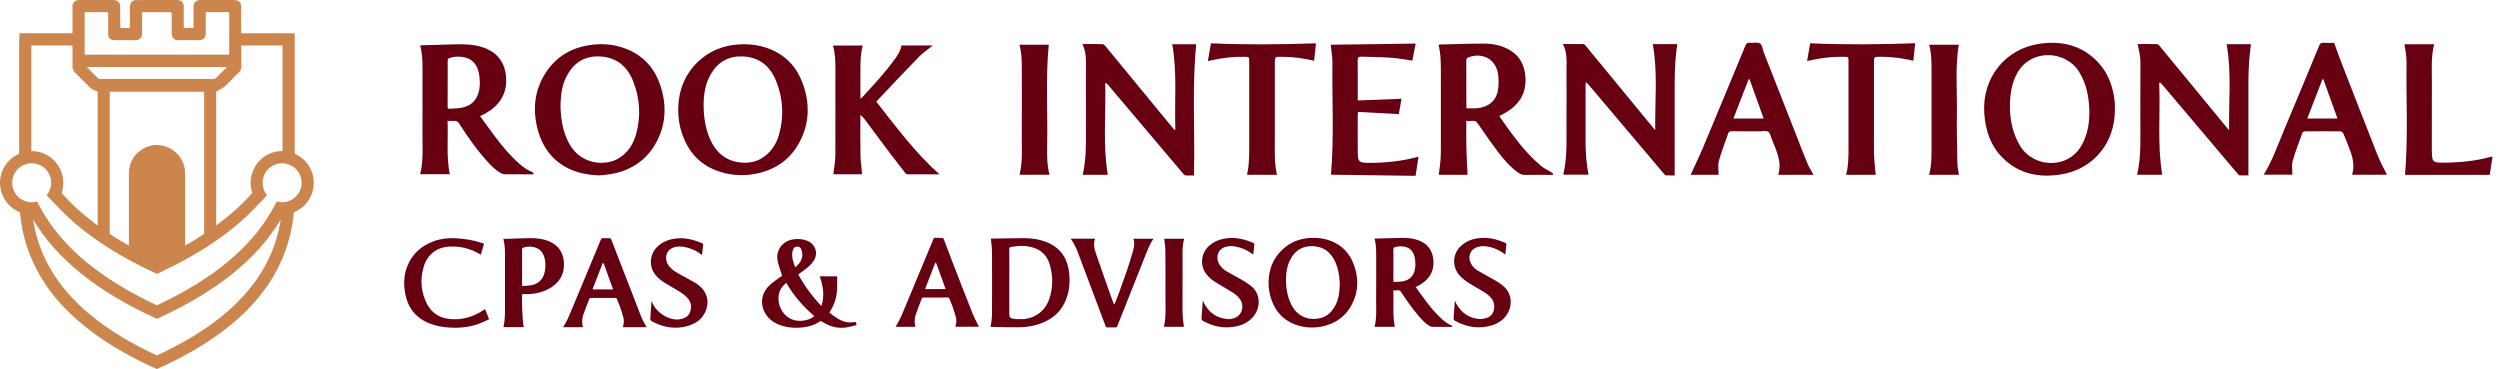 <svg width="271" height="40" viewBox="0 0 271 40" fill="none" xmlns="http://www.w3.org/2000/svg">
<path d="M84.782 29.901C84.628 29.409 84.462 28.95 84.338 28.477C84.185 27.901 84.228 27.33 84.573 26.819C84.912 26.304 85.414 26.04 86.004 25.942C86.519 25.864 87.037 25.906 87.519 26.108C88.435 26.489 88.728 27.503 88.177 28.311C87.92 28.686 87.581 28.969 87.226 29.24C87.004 29.406 86.773 29.572 86.531 29.745C87.213 30.993 88.037 32.134 89.044 33.17C89.406 32.052 89.23 30.996 88.855 29.953H90.745V31.182C90.732 32.111 90.481 32.961 89.989 33.743C89.963 33.786 89.934 33.835 89.904 33.883C90.494 34.356 91.09 34.822 91.863 34.933C92.153 34.975 92.459 34.92 92.778 34.907C92.798 34.982 92.814 35.093 92.847 35.239C92.514 35.317 92.195 35.412 91.869 35.474C90.875 35.663 89.973 35.412 89.132 34.877C89.008 34.799 88.93 34.802 88.806 34.884C88.259 35.252 87.646 35.425 87.001 35.493C86.271 35.572 85.551 35.542 84.847 35.334C84.146 35.132 83.546 34.786 83.103 34.196C82.478 33.349 82.282 31.948 83.478 30.869C83.778 30.592 84.13 30.361 84.459 30.113C84.563 30.035 84.687 29.967 84.785 29.905M85.238 30.664C84.98 30.843 84.703 31.169 84.579 31.433C84.114 32.427 84.511 33.779 85.446 34.405C86.036 34.799 86.681 34.855 87.356 34.705C87.688 34.636 87.995 34.496 88.272 34.261C87.056 33.225 86.03 32.039 85.238 30.664ZM86.206 28.979C86.359 28.826 86.499 28.702 86.623 28.556C86.991 28.103 87.059 27.591 86.867 27.05C86.799 26.855 86.659 26.737 86.437 26.731C86.215 26.724 86.062 26.828 85.978 27.024C85.942 27.115 85.909 27.21 85.899 27.301C85.802 27.878 85.978 28.412 86.206 28.976" fill="#670011"/>
<path d="M56.613 31.876C56.529 32.391 56.633 34.799 56.767 35.461H54.58C54.616 35.239 54.665 35.024 54.684 34.802C54.714 34.483 54.74 34.164 54.74 33.844C54.746 31.726 54.74 29.608 54.74 27.49C54.74 26.955 54.704 26.427 54.567 25.899C54.622 25.893 54.665 25.893 54.707 25.893C55.479 25.867 56.248 25.844 57.011 25.825C57.754 25.799 58.484 25.812 59.197 26.04C60.488 26.45 61.156 27.395 61.133 28.761C61.12 29.781 60.648 30.546 59.82 31.107C58.891 31.726 57.848 31.918 56.75 31.879C56.708 31.879 56.672 31.873 56.617 31.873M56.607 31.006C56.907 30.986 57.216 30.986 57.503 30.938C58.226 30.82 58.751 30.432 58.982 29.715C59.142 29.223 59.155 28.715 59.08 28.203C59.025 27.864 58.914 27.552 58.699 27.275C58.213 26.665 57.206 26.636 56.685 26.858C56.6 26.893 56.594 26.955 56.594 27.03V30.849C56.594 30.885 56.6 30.924 56.607 31.003" fill="#670011"/>
<path d="M70.097 35.467H67.52C67.605 35.135 67.673 34.802 67.588 34.48C67.484 34.069 67.354 33.662 67.214 33.264C67.109 32.971 66.976 32.687 66.858 32.391C66.829 32.313 66.78 32.293 66.699 32.293C65.816 32.293 64.923 32.293 64.033 32.3C63.984 32.3 63.909 32.329 63.893 32.368C63.665 32.951 63.44 33.528 63.228 34.118C63.075 34.555 63.082 35.008 63.179 35.47H61.055C61.055 35.47 61.048 35.441 61.055 35.434C61.465 34.825 61.729 34.144 62.013 33.469C63.056 30.977 64.102 28.477 65.131 25.978C65.187 25.854 65.249 25.811 65.369 25.818C65.614 25.831 65.861 25.825 66.099 25.825C66.168 25.825 66.21 25.838 66.239 25.909C67.129 28.213 68.025 30.52 68.921 32.824C69.143 33.395 69.358 33.971 69.596 34.538C69.736 34.858 69.921 35.151 70.094 35.47M66.458 31.371C66.445 31.335 66.438 31.315 66.431 31.296C66.112 30.4 65.786 29.497 65.46 28.601C65.441 28.559 65.405 28.523 65.376 28.484C65.35 28.52 65.32 28.559 65.301 28.594C64.955 29.477 64.62 30.364 64.274 31.247C64.261 31.283 64.248 31.325 64.238 31.371H66.454H66.458Z" fill="#670011"/>
<path d="M52.576 33.499C52.723 33.868 52.866 34.223 53.019 34.604C52.719 34.744 52.429 34.894 52.136 35.008C51.061 35.445 49.943 35.578 48.796 35.513C48.011 35.464 47.242 35.34 46.512 35.041C45.052 34.438 44.198 33.34 43.921 31.798C43.735 30.798 43.774 29.807 44.156 28.852C44.697 27.5 45.69 26.63 47.049 26.138C47.779 25.874 48.542 25.793 49.314 25.825C50.347 25.867 51.354 26.04 52.328 26.366C52.371 26.379 52.407 26.392 52.468 26.409C52.351 26.806 52.24 27.2 52.123 27.604C52.081 27.578 52.045 27.562 52.006 27.543C50.956 26.923 49.826 26.646 48.61 26.738C47.31 26.835 46.306 27.611 45.928 28.918C45.518 30.306 45.629 31.681 46.303 32.978C46.818 33.959 47.678 34.477 48.77 34.581C50.116 34.715 51.325 34.343 52.436 33.6C52.478 33.571 52.521 33.538 52.576 33.503" fill="#670011"/>
<path d="M76.094 27.643C75.641 27.268 75.136 27.034 74.601 26.871C74.191 26.741 73.76 26.675 73.33 26.747C72.046 26.962 71.984 28.178 72.532 28.859C72.796 29.191 73.135 29.422 73.497 29.628C74.06 29.947 74.637 30.247 75.204 30.566C75.628 30.804 76.016 31.094 76.293 31.498C76.807 32.267 76.801 33.069 76.416 33.88C76.048 34.63 75.403 35.073 74.624 35.311C73.249 35.734 71.942 35.513 70.688 34.845C70.541 34.767 70.472 34.659 70.492 34.49C70.541 33.893 70.577 33.294 70.622 32.697C70.635 32.697 70.652 32.691 70.665 32.691C70.678 32.717 70.694 32.74 70.701 32.766C71.082 33.828 72.47 34.78 73.666 34.614C74.158 34.539 74.582 34.356 74.784 33.864C74.999 33.343 74.95 32.838 74.595 32.385C74.288 31.997 73.881 31.739 73.464 31.495C72.972 31.195 72.47 30.912 71.978 30.605C71.505 30.306 71.088 29.941 70.818 29.445C70.332 28.549 70.525 27.438 71.268 26.731C71.838 26.19 72.525 25.939 73.294 25.854C74.295 25.737 75.23 25.988 76.136 26.382C76.214 26.418 76.227 26.46 76.221 26.542C76.178 26.897 76.143 27.259 76.097 27.646" fill="#670011"/>
<path d="M107.41 25.867C107.397 25.867 107.391 25.874 107.41 25.867C108.619 25.848 109.828 25.818 111.047 25.818C111.826 25.818 112.595 25.929 113.331 26.2C114.713 26.708 115.547 27.686 115.824 29.123C116.02 30.192 115.977 31.247 115.629 32.274C115.179 33.607 114.266 34.483 112.976 35.001C112.165 35.321 111.324 35.474 110.457 35.48C109.431 35.493 108.407 35.451 107.381 35.431C107.417 35.197 107.459 34.978 107.485 34.744C107.514 34.493 107.534 34.239 107.534 33.988C107.541 31.752 107.547 29.523 107.534 27.288C107.528 26.822 107.456 26.349 107.41 25.87M109.408 30.514V33.978C109.408 34.053 109.414 34.131 109.421 34.206C109.434 34.34 109.499 34.434 109.616 34.483C109.708 34.526 109.805 34.561 109.906 34.568C110.206 34.587 110.516 34.61 110.822 34.597C112.204 34.529 113.308 33.701 113.745 32.394C114.162 31.143 114.162 29.875 113.774 28.624C113.504 27.721 112.898 27.112 111.982 26.832C111.484 26.679 110.969 26.636 110.454 26.659C110.164 26.679 109.87 26.734 109.577 26.77C109.453 26.79 109.405 26.855 109.405 26.998C109.418 28.171 109.411 29.344 109.411 30.517" fill="#670011"/>
<path d="M153.455 31.11C153.842 31.645 154.211 32.166 154.595 32.674C155.136 33.388 155.706 34.069 156.381 34.659C156.671 34.91 156.971 35.131 157.326 35.268C157.368 35.281 157.394 35.353 157.443 35.434H156.964C156.4 35.434 155.84 35.441 155.276 35.428C155.172 35.428 155.061 35.399 154.97 35.343C154.504 35.06 154.136 34.662 153.784 34.252C153.067 33.424 152.444 32.521 151.845 31.599C151.789 31.508 151.728 31.465 151.617 31.469C151.431 31.482 151.248 31.475 151.04 31.475C151.089 32.801 150.942 34.121 151.2 35.428H149C149.244 34.499 149.173 33.567 149.173 32.635C149.186 31.058 149.179 29.484 149.179 27.907C149.179 27.226 149.186 26.545 149.007 25.873C149.036 25.867 149.055 25.86 149.081 25.86C150.059 25.831 151.033 25.799 152.018 25.782C152.565 25.776 153.109 25.831 153.637 26.004C154.729 26.359 155.325 27.141 155.387 28.295C155.449 29.517 154.859 30.351 153.826 30.928C153.771 30.957 153.709 30.99 153.653 31.019C153.598 31.045 153.536 31.068 153.451 31.11M151.046 28.709C151.046 29.272 151.053 29.846 151.04 30.41C151.04 30.533 151.082 30.576 151.2 30.563C151.477 30.543 151.757 30.55 152.034 30.501C152.637 30.396 153.083 30.084 153.298 29.487C153.445 29.064 153.451 28.627 153.402 28.187C153.36 27.79 153.249 27.415 152.966 27.112C152.506 26.62 151.604 26.626 151.141 26.822C151.056 26.858 151.043 26.919 151.043 27.008V28.709" fill="#670011"/>
<path d="M137.51 30.628C137.53 29.217 137.996 27.988 139.045 27.024C139.83 26.3 140.769 25.906 141.828 25.808C142.705 25.73 143.565 25.828 144.383 26.163C145.543 26.649 146.328 27.509 146.752 28.682C147.293 30.142 147.273 31.599 146.55 32.993C145.849 34.333 144.718 35.118 143.246 35.402C142.239 35.597 141.238 35.513 140.28 35.131C139.032 34.633 138.24 33.707 137.813 32.453C137.605 31.843 137.514 31.25 137.514 30.628M145.23 30.761C145.217 30.602 145.204 30.282 145.168 29.97C145.083 29.282 144.904 28.614 144.543 28.011C143.985 27.079 143.141 26.642 142.069 26.685C140.978 26.727 140.244 27.317 139.791 28.288C139.508 28.901 139.41 29.559 139.404 30.233C139.397 31.204 139.537 32.15 139.987 33.033C140.599 34.255 141.717 34.721 142.903 34.532C143.813 34.392 144.409 33.818 144.8 33.01C145.119 32.352 145.217 31.641 145.23 30.761Z" fill="#670011"/>
<path d="M101.247 25.779C101.554 25.779 101.867 25.773 102.176 25.785C102.219 25.785 102.274 25.847 102.293 25.896C102.593 26.682 102.883 27.474 103.19 28.259C103.933 30.188 104.682 32.114 105.448 34.036C105.637 34.509 105.898 34.959 106.116 35.418H103.561C103.646 35.099 103.714 34.773 103.636 34.447C103.532 34.03 103.398 33.626 103.255 33.219C103.151 32.925 103.017 32.642 102.9 32.345C102.87 32.27 102.831 32.248 102.753 32.248C101.857 32.248 100.961 32.248 100.065 32.254C100.022 32.254 99.947 32.29 99.934 32.322C99.706 32.912 99.475 33.495 99.269 34.092C99.116 34.522 99.123 34.968 99.221 35.425H97.096C97.096 35.425 97.089 35.405 97.089 35.399C97.568 34.682 97.868 33.87 98.201 33.078C99.195 30.696 100.192 28.308 101.186 25.913C101.205 25.87 101.221 25.828 101.247 25.779ZM102.502 31.332C102.489 31.296 102.482 31.276 102.476 31.254C102.15 30.357 101.831 29.461 101.505 28.572C101.485 28.529 101.449 28.494 101.427 28.448C101.401 28.49 101.365 28.526 101.348 28.572C101.003 29.448 100.667 30.328 100.328 31.205C100.309 31.247 100.302 31.283 100.286 31.335H102.502V31.332Z" fill="#670011"/>
<path d="M116.065 25.873H118.711C118.489 26.437 118.626 26.985 118.809 27.512C119.399 29.227 120.005 30.934 120.608 32.635C120.634 32.704 120.65 32.766 120.682 32.824C120.709 32.886 120.751 32.941 120.78 32.997C120.816 32.941 120.855 32.893 120.878 32.831C121.038 32.414 121.204 31.996 121.357 31.579C121.878 30.149 122.393 28.712 122.807 27.245C122.938 26.796 123.022 26.343 122.863 25.877H125.017C125.017 25.877 125.023 25.903 125.017 25.913C124.593 26.532 124.342 27.232 124.065 27.92C123.078 30.4 122.094 32.883 121.113 35.356C121.07 35.454 121.028 35.496 120.917 35.49C120.624 35.483 120.334 35.483 120.044 35.49C119.933 35.496 119.884 35.46 119.848 35.359C118.867 32.733 117.877 30.103 116.889 27.48C116.687 26.932 116.44 26.418 116.104 25.939C116.091 25.925 116.084 25.903 116.068 25.87" fill="#670011"/>
<path d="M135.851 27.601C135.239 27.122 134.574 26.832 133.838 26.711C133.538 26.662 133.235 26.662 132.941 26.737C131.85 27.014 131.794 28.05 132.185 28.676C132.4 29.021 132.707 29.272 133.052 29.468C133.544 29.752 134.046 29.996 134.532 30.286C134.919 30.514 135.31 30.752 135.656 31.042C136.761 31.971 136.588 33.473 135.845 34.34C135.34 34.929 134.685 35.242 133.942 35.389C132.694 35.64 131.54 35.402 130.435 34.806C130.289 34.727 130.233 34.627 130.246 34.46C130.295 33.857 130.331 33.258 130.377 32.655C130.396 32.655 130.413 32.655 130.426 32.648C130.452 32.704 130.468 32.759 130.494 32.815C131.029 33.897 131.902 34.49 133.104 34.591C133.306 34.604 133.534 34.565 133.737 34.506C134.584 34.268 134.939 33.255 134.453 32.492C134.232 32.147 133.926 31.896 133.587 31.687C132.977 31.312 132.358 30.957 131.752 30.582C131.335 30.319 130.96 30.006 130.683 29.595C130.071 28.679 130.211 27.457 131.016 26.698C131.586 26.157 132.286 25.906 133.055 25.822C134.049 25.704 134.985 25.955 135.887 26.349C135.923 26.369 135.979 26.428 135.972 26.467C135.943 26.841 135.897 27.216 135.855 27.607" fill="#670011"/>
<path d="M157.747 32.652C157.796 32.769 157.838 32.89 157.9 32.997C158.457 33.942 159.275 34.503 160.38 34.581C160.637 34.6 160.914 34.545 161.165 34.464C162.068 34.17 162.146 33.053 161.774 32.486C161.553 32.153 161.259 31.902 160.934 31.7C160.481 31.417 160.018 31.159 159.565 30.889C159.079 30.596 158.607 30.293 158.226 29.869C157.316 28.842 157.457 27.347 158.545 26.509C159.239 25.968 160.037 25.779 160.891 25.786C161.712 25.786 162.482 26.014 163.224 26.35C163.254 26.363 163.299 26.418 163.293 26.447C163.264 26.829 163.218 27.203 163.176 27.601C163.107 27.546 163.058 27.503 163.003 27.467C162.351 27.014 161.634 26.718 160.829 26.682C160.601 26.675 160.37 26.708 160.155 26.773C159.392 27.001 159.079 27.774 159.425 28.51C159.598 28.872 159.875 29.149 160.204 29.344C160.751 29.67 161.308 29.963 161.862 30.273C162.315 30.524 162.752 30.794 163.12 31.163C163.899 31.935 163.906 33.043 163.488 33.851C163.114 34.587 162.482 35.037 161.709 35.269C160.321 35.692 159.014 35.471 157.76 34.796C157.62 34.721 157.551 34.63 157.571 34.464C157.62 33.861 157.655 33.255 157.701 32.645H157.75" fill="#670011"/>
<path d="M128.363 25.873C128.129 26.74 128.191 27.617 128.191 28.484C128.184 30.006 128.184 31.531 128.184 33.052C128.184 33.447 128.178 33.844 128.204 34.239C128.223 34.633 128.288 35.024 128.334 35.425H126.167C126.431 34.327 126.327 33.202 126.333 32.091C126.346 30.445 126.34 28.8 126.327 27.154C126.32 26.731 126.248 26.307 126.203 25.877H128.363V25.873Z" fill="#670011"/>
<path d="M52.042 12.585C52.576 13.315 53.078 14.035 53.606 14.735C54.424 15.824 55.287 16.873 56.32 17.769C56.737 18.131 57.181 18.457 57.702 18.652C57.77 18.678 57.8 18.776 57.842 18.841C57.829 18.861 57.813 18.877 57.8 18.897H57.572C56.62 18.897 55.662 18.897 54.711 18.89C54.564 18.884 54.404 18.841 54.28 18.766C53.726 18.453 53.286 18.004 52.863 17.544C51.696 16.267 50.719 14.856 49.78 13.406C49.633 13.171 49.474 13.073 49.197 13.099C48.988 13.126 48.773 13.106 48.516 13.106C48.591 15.045 48.376 16.968 48.75 18.884H45.55C45.925 17.362 45.785 15.82 45.795 14.286C45.814 11.946 45.795 9.613 45.801 7.279C45.801 6.501 45.752 5.718 45.55 4.927C45.619 4.92 45.681 4.907 45.739 4.907C46.906 4.878 48.079 4.839 49.246 4.809C50.282 4.78 51.308 4.796 52.309 5.122C53.906 5.644 54.772 6.781 54.864 8.462C54.955 10.248 54.095 11.464 52.599 12.308C52.514 12.356 52.42 12.399 52.335 12.441C52.257 12.483 52.175 12.519 52.042 12.581M48.529 9.085C48.529 9.912 48.535 10.743 48.522 11.571C48.522 11.737 48.578 11.799 48.737 11.786C49.154 11.757 49.578 11.76 49.985 11.688C50.859 11.535 51.514 11.076 51.82 10.209C52.042 9.59 52.042 8.951 51.973 8.306C51.905 7.736 51.745 7.195 51.341 6.752C50.66 6.015 49.314 6.035 48.662 6.321C48.529 6.383 48.529 6.481 48.529 6.598V9.085Z" fill="#670011"/>
<path d="M64.963 19.011C63.679 18.962 62.45 18.741 61.323 18.108C59.775 17.241 58.817 15.905 58.338 14.221C57.741 12.122 57.859 10.069 58.983 8.166C60.087 6.286 61.769 5.214 63.907 4.888C65.435 4.653 66.927 4.826 68.335 5.497C70.007 6.289 71.063 7.628 71.614 9.365C72.265 11.405 72.197 13.413 71.196 15.329C70.17 17.287 68.514 18.431 66.351 18.848C65.898 18.939 65.428 18.959 64.963 19.014M60.759 11.669C60.772 11.848 60.785 12.204 60.821 12.552C60.931 13.644 61.202 14.69 61.749 15.648C62.998 17.841 65.556 18.011 66.98 17.209C68.049 16.6 68.655 15.632 68.971 14.481C69.486 12.546 69.368 10.636 68.625 8.782C67.974 7.166 66.807 6.198 65.002 6.116C63.496 6.054 62.349 6.687 61.577 7.977C60.925 9.059 60.759 10.255 60.759 11.666" fill="#670011"/>
<path d="M73.516 11.881C73.542 9.812 74.223 8.019 75.765 6.598C76.912 5.549 78.284 4.979 79.828 4.836C81.106 4.718 82.35 4.862 83.537 5.35C85.238 6.058 86.378 7.309 87.007 9.023C87.792 11.161 87.77 13.292 86.707 15.335C85.687 17.287 84.029 18.437 81.881 18.841C80.415 19.125 78.958 18.994 77.563 18.447C75.745 17.73 74.585 16.365 73.953 14.543C73.647 13.667 73.516 12.787 73.516 11.878M76.273 11.483C76.286 12.669 76.452 13.829 76.905 14.934C77.55 16.469 78.619 17.463 80.343 17.623C81.252 17.701 82.1 17.525 82.849 16.971C83.709 16.339 84.218 15.472 84.482 14.465C84.99 12.542 84.876 10.633 84.136 8.792C83.484 7.166 82.311 6.188 80.499 6.113C79.013 6.058 77.873 6.683 77.104 7.948C76.439 9.029 76.27 10.238 76.27 11.477" fill="#670011"/>
<path d="M94.984 11.021C97.145 13.758 99.204 16.554 101.824 18.887C101.776 18.887 101.727 18.894 101.678 18.894C100.596 18.894 99.517 18.894 98.435 18.9C98.302 18.9 98.207 18.858 98.136 18.76C97.546 17.997 96.956 17.245 96.373 16.476C95.477 15.283 94.593 14.081 93.701 12.891C93.59 12.745 93.443 12.621 93.29 12.454C93.277 12.539 93.264 12.585 93.264 12.627C93.264 14.038 93.244 15.459 93.277 16.87C93.29 17.538 93.394 18.209 93.456 18.89H90.338C90.4 18.392 90.471 17.903 90.523 17.404C90.553 17.098 90.553 16.792 90.553 16.482C90.559 13.429 90.553 10.379 90.559 7.325C90.559 6.52 90.51 5.722 90.302 4.937H93.518C93.274 5.839 93.261 6.749 93.267 7.664V10.698C93.358 10.636 93.407 10.613 93.446 10.568C94.649 9.254 95.871 7.951 96.927 6.507C97.275 6.028 97.621 5.543 97.719 4.93H101.127C101.059 4.979 101.016 5.005 100.98 5.034C100.528 5.403 100.029 5.729 99.625 6.146C98.165 7.638 96.738 9.166 95.297 10.685C95.206 10.789 95.112 10.887 94.991 11.024" fill="#670011"/>
<path d="M127.411 14.041C127.294 10.972 127.626 7.882 127.072 4.8H129.67C129.217 9.375 129.529 13.966 129.435 18.548V19.02C129.109 19.02 128.809 19.034 128.513 19.014C128.435 19.007 128.347 18.936 128.291 18.867C125.564 15.645 122.839 12.415 120.105 9.189C120.03 9.104 119.939 9.029 119.806 8.974C119.897 12.308 119.535 15.631 120.083 18.945H117.362C117.73 17.411 117.717 15.863 117.717 14.315C117.71 12.216 117.723 10.108 117.71 8.009C117.704 6.927 117.85 5.829 117.335 4.774C118.104 4.774 118.808 4.767 119.522 4.787C119.62 4.787 119.737 4.897 119.812 4.982C122.237 7.928 124.664 10.877 127.089 13.823C127.157 13.908 127.229 13.989 127.304 14.074C127.333 14.061 127.372 14.048 127.408 14.038" fill="#670011"/>
<path d="M179.169 4.787H181.809C181.74 5.419 181.649 6.045 181.607 6.677C181.558 7.394 181.538 8.114 181.532 8.838C181.525 12.093 181.532 15.339 181.532 18.594V19.018C181.206 19.018 180.893 19.024 180.587 19.005C180.512 19.005 180.434 18.913 180.378 18.845C177.644 15.622 174.92 12.393 172.192 9.167C172.124 9.088 172.039 9.027 171.902 8.896C171.889 9.082 171.876 9.18 171.876 9.277V15.202C171.876 16.45 171.938 17.688 172.202 18.936H169.458C169.918 16.984 169.797 15.006 169.807 13.035C169.82 11.311 169.82 9.584 169.807 7.86C169.801 6.827 169.937 5.784 169.426 4.771C170.198 4.771 170.918 4.764 171.635 4.777C171.726 4.784 171.831 4.888 171.893 4.966C174.043 7.576 176.191 10.187 178.335 12.794C178.635 13.155 178.938 13.517 179.231 13.882C179.287 13.957 179.322 14.035 179.427 14.078C179.384 10.959 179.717 7.863 179.163 4.78" fill="#670011"/>
<path d="M234.059 9.003C234.199 12.308 233.831 15.628 234.385 18.939H231.664C232.149 16.857 231.996 14.739 232.012 12.633C232.025 11.024 232.019 9.411 232.019 7.801C232.012 7.292 232.048 6.774 231.999 6.266C231.95 5.774 231.813 5.288 231.716 4.774C232.403 4.774 233.123 4.767 233.84 4.787C233.925 4.787 234.029 4.891 234.098 4.976C236.252 7.586 238.409 10.206 240.557 12.822C240.85 13.178 241.146 13.536 241.433 13.891C241.489 13.96 241.524 14.038 241.635 14.08C241.586 10.962 241.919 7.873 241.365 4.79H244.004C243.936 5.422 243.845 6.041 243.802 6.673C243.753 7.39 243.734 8.117 243.727 8.834C243.721 12.089 243.727 15.341 243.727 18.59V19.014C243.401 19.014 243.095 19.027 242.782 19.007C242.707 19.001 242.629 18.916 242.574 18.848C239.84 15.618 237.115 12.396 234.388 9.169C234.319 9.091 234.235 9.023 234.153 8.948C234.124 8.967 234.085 8.977 234.049 8.997" fill="#670011"/>
<path d="M158.949 13.113C158.949 14.12 158.929 15.091 158.956 16.058C158.975 17.017 159.04 17.968 159.086 18.946H155.961C156.023 18.46 156.094 17.981 156.14 17.495C156.176 17.121 156.182 16.746 156.189 16.371V7.928C156.189 6.908 156.195 5.885 155.938 4.875C155.974 4.855 156 4.832 156.023 4.826C157.632 4.79 159.239 4.721 160.849 4.728C161.869 4.728 162.869 4.93 163.752 5.484C164.808 6.142 165.268 7.143 165.356 8.345C165.486 10.206 164.587 11.47 163.009 12.324C162.876 12.399 162.732 12.471 162.592 12.539C162.579 12.552 162.566 12.568 162.537 12.607C163.876 14.524 165.215 16.446 167.031 17.968C167.379 18.258 167.803 18.453 168.191 18.691C168.266 18.74 168.321 18.809 168.38 18.871C168.367 18.9 168.354 18.926 168.344 18.955H168.018C167.128 18.955 166.239 18.942 165.346 18.962C165.056 18.968 164.818 18.887 164.59 18.727C163.707 18.102 163.006 17.297 162.367 16.443C161.611 15.443 160.901 14.409 160.187 13.38C160.054 13.191 159.93 13.08 159.689 13.103C159.461 13.129 159.229 13.109 158.946 13.109M158.969 11.737C159.363 11.737 159.747 11.767 160.129 11.731C161.364 11.607 162.185 10.919 162.377 9.779C162.468 9.238 162.462 8.674 162.403 8.127C162.214 6.481 160.777 5.634 159.203 6.204C159.017 6.273 158.946 6.364 158.946 6.566C158.952 8.231 158.952 9.886 158.952 11.552C158.952 11.614 158.965 11.675 158.972 11.737" fill="#670011"/>
<path d="M229.252 11.858C229.288 15.495 226.893 18.392 223.308 18.926C220.998 19.272 218.824 18.841 217.1 17.121C215.761 15.788 215.21 14.1 215.093 12.246C214.858 8.469 217.328 5.308 221.066 4.748C223.321 4.409 225.439 4.832 227.15 6.468C228.489 7.752 229.096 9.385 229.249 11.203C229.268 11.425 229.249 11.646 229.249 11.861M217.879 11.77C217.905 12.973 218.156 14.465 218.977 15.811C220.45 18.226 224.221 18.401 225.694 15.671C226.332 14.478 226.521 13.207 226.479 11.881C226.43 10.431 226.153 9.043 225.374 7.785C223.901 5.422 220.118 5.262 218.651 7.951C218.055 9.039 217.866 10.209 217.879 11.77Z" fill="#670011"/>
<path d="M196.584 18.949H192.758C193.195 17.538 192.55 16.339 192.077 15.104C191.966 14.814 191.891 14.436 191.673 14.283C191.471 14.142 191.09 14.234 190.79 14.234C189.763 14.234 188.74 14.24 187.714 14.227C187.505 14.227 187.401 14.283 187.326 14.491C186.994 15.472 186.596 16.443 186.326 17.443C186.195 17.909 186.299 18.431 186.299 18.949H183.266C183.709 17.971 184.188 17.003 184.605 16.006C186.146 12.327 187.675 8.651 189.196 4.959C189.294 4.721 189.405 4.62 189.669 4.64C190.05 4.676 190.529 4.536 190.793 4.718C191.044 4.891 191.077 5.386 191.21 5.732C192.328 8.593 193.452 11.447 194.577 14.302C195.026 15.443 195.46 16.599 195.929 17.733C196.102 18.144 196.353 18.519 196.587 18.942M189.656 8.603H189.545C188.998 10.014 188.453 11.428 187.899 12.852H191.184C190.669 11.421 190.164 10.014 189.656 8.603Z" fill="#670011"/>
<path d="M245.389 18.936C246.354 17.365 246.937 15.658 247.631 14.005C248.909 10.985 250.153 7.957 251.408 4.93C251.499 4.708 251.61 4.63 251.845 4.64C252.232 4.666 252.617 4.646 253.018 4.646C253.233 5.243 253.441 5.833 253.663 6.416C255.009 9.88 256.351 13.347 257.717 16.798C258.007 17.528 258.391 18.222 258.743 18.942H254.96C255.354 17.714 254.885 16.629 254.455 15.534C254.308 15.165 254.165 14.797 253.995 14.436C253.946 14.344 253.806 14.24 253.705 14.24C252.415 14.227 251.131 14.227 249.844 14.24C249.759 14.24 249.609 14.315 249.586 14.38C249.218 15.4 248.814 16.414 248.524 17.45C248.394 17.903 248.498 18.421 248.498 18.936H245.392H245.389ZM251.854 8.596C251.819 8.596 251.779 8.603 251.75 8.603C251.203 10.014 250.658 11.428 250.104 12.852H253.383C252.868 11.415 252.363 10.004 251.854 8.596Z" fill="#670011"/>
<path d="M153.455 4.728C153.337 5.331 153.217 5.95 153.1 6.57C152.337 6.465 151.601 6.312 150.851 6.263C149.753 6.185 148.642 6.178 147.534 6.139C147.263 6.133 147.166 6.263 147.172 6.55C147.192 7.876 147.179 9.203 147.179 10.529V10.89C148.782 10.829 150.339 10.767 151.92 10.705C151.822 11.262 151.731 11.816 151.63 12.37C150.15 12.292 148.687 12.21 147.221 12.132C147.201 12.256 147.179 12.328 147.179 12.396C147.179 13.784 147.172 15.179 147.185 16.564C147.192 17.541 147.332 17.646 148.309 17.652C150.134 17.665 151.94 17.486 153.768 16.984C153.657 17.701 153.553 18.379 153.448 19.06C150.359 19.018 147.289 18.975 144.275 18.936C144.624 14.928 144.386 10.897 144.435 6.882C144.448 6.208 144.317 5.53 144.249 4.849C147.283 4.813 150.353 4.771 153.455 4.725" fill="#670011"/>
<path d="M138.416 18.949H135.18C135.236 18.6 135.314 18.255 135.346 17.913C135.389 17.407 135.415 16.906 135.415 16.407C135.421 13.135 135.421 9.86 135.415 6.589C135.415 6.194 135.402 6.171 134.998 6.158C133.727 6.129 132.475 6.269 131.234 6.556C131.156 6.576 131.074 6.585 130.934 6.618C131.045 5.95 131.156 5.318 131.266 4.695C135.063 4.862 138.836 4.829 142.639 4.695C142.639 4.738 142.646 4.8 142.639 4.855C142.571 5.425 142.506 5.996 142.444 6.585C141.264 6.302 140.098 6.155 138.915 6.155C138.191 6.155 138.191 6.149 138.191 6.879C138.191 9.642 138.185 12.399 138.191 15.156C138.191 16.42 138.129 17.684 138.426 18.945" fill="#670011"/>
<path d="M200.119 18.949C200.383 17.929 200.383 16.916 200.377 15.902V6.586C200.377 6.192 200.357 6.169 199.953 6.156C198.682 6.126 197.431 6.266 196.189 6.553C196.111 6.573 196.03 6.583 195.89 6.609C196.007 5.944 196.118 5.312 196.222 4.693C200.018 4.859 203.792 4.826 207.611 4.686C207.543 5.305 207.471 5.934 207.403 6.583C206.21 6.299 205.034 6.146 203.841 6.152C203.14 6.152 203.14 6.146 203.14 6.847V14.879C203.14 15.554 203.121 16.235 203.153 16.919C203.183 17.594 203.264 18.265 203.326 18.946H200.119V18.949Z" fill="#670011"/>
<path d="M269.884 18.959H260.705C261.05 14.846 260.815 10.773 260.871 6.716C260.877 6.39 260.835 6.071 260.796 5.745C260.76 5.439 260.692 5.132 260.636 4.8H263.859C263.514 6.181 263.615 7.586 263.615 8.987C263.602 11.382 263.608 13.777 263.608 16.173C263.608 16.456 263.621 16.736 263.644 17.02C263.68 17.388 263.817 17.541 264.185 17.603C264.345 17.629 264.517 17.633 264.684 17.633C266.459 17.633 268.209 17.486 269.927 17.023C270.002 17.004 270.073 16.997 270.191 16.981C270.086 17.662 269.982 18.333 269.884 18.959Z" fill="#670011"/>
<path d="M110.512 4.852H113.686C113.331 8.512 113.588 12.178 113.513 15.837C113.487 16.87 113.5 17.906 113.764 18.939H110.515C110.854 17.613 110.76 16.261 110.76 14.918C110.773 12.572 110.766 10.232 110.766 7.886C110.766 6.872 110.786 5.859 110.509 4.852" fill="#670011"/>
<path d="M212.349 18.946H209.12C209.413 17.822 209.378 16.691 209.378 15.563V7.882C209.378 6.869 209.397 5.856 209.12 4.849H212.33C211.936 7.286 212.157 9.737 212.128 12.174C212.099 14.035 212.147 15.896 212.183 17.756C212.19 18.151 212.288 18.535 212.349 18.949" fill="#670011"/>
<path d="M33.734 18.45C33.379 17.616 32.721 17.007 31.948 16.671V3.604H26.145C26.138 2.277 26.132 1.007 26.132 0.606C26.132 0.472 26.083 0.348 25.991 0.238C25.825 0.049 25.604 0.003 25.372 0.003C24.893 -0.004 24.414 0.003 23.929 0.003H21.687C21.263 0.003 20.986 0.267 20.986 0.677C20.98 1.42 20.98 2.163 20.986 2.906C20.986 3.004 20.96 3.037 20.869 3.037C20.592 3.037 20.315 3.03 20.041 3.037C19.956 3.043 19.917 3.007 19.917 2.926V0.648C19.917 0.501 19.875 0.365 19.784 0.254C19.631 0.058 19.428 0.003 19.194 0.003H15.867C15.463 0.003 15.062 0.003 14.658 0.016C14.413 0.029 14.198 0.202 14.13 0.446C14.094 0.58 14.088 0.723 14.081 0.863V2.89C14.081 2.988 14.03 3.037 13.928 3.037H13.159C13.081 3.043 13.048 3.024 13.048 2.939C13.048 2.675 13.041 2.411 13.035 2.147C13.035 1.642 13.035 1.14 13.028 0.635C13.028 0.433 12.944 0.267 12.771 0.15C12.637 0.052 12.488 0.003 12.321 0.003H8.587C8.518 0.003 8.453 0.009 8.385 0.022C8.127 0.058 7.87 0.329 7.863 0.576C7.857 0.814 7.857 1.062 7.857 1.3V3.604H2.102V4.269H2.073V16.671C1.3 17.01 0.642 17.616 0.28 18.45C-0.469 20.187 0.336 22.221 2.073 22.97C2.102 22.983 2.135 22.99 2.157 22.996C2.832 30.253 7.697 35.829 16.991 40L17.004 39.964L17.024 40C26.321 35.832 31.183 30.256 31.857 22.996C31.883 22.99 31.913 22.983 31.942 22.97C33.679 22.221 34.484 20.187 33.728 18.45M25.874 7.863C26.06 7.684 26.168 7.482 26.164 7.211C26.164 6.928 26.158 6.002 26.151 4.927H30.629V16.378C30.156 16.371 29.677 16.456 29.221 16.655C28.7 16.883 28.269 17.232 27.937 17.642C27.213 18.538 26.956 19.767 27.341 20.914C26.259 22.155 24.945 23.329 23.437 24.443V9.939C23.505 9.877 24.193 9.557 24.45 9.287C24.916 8.808 25.395 8.335 25.874 7.856M20.064 26.59V18.711C20.057 18.294 19.973 17.89 19.787 17.518C19.399 16.713 18.787 16.156 17.926 15.873C17.154 15.622 16.385 15.664 15.668 16.045C14.57 16.622 13.98 17.551 13.973 18.809C13.967 21.399 13.973 23.997 13.973 26.594L13.625 26.434C13.022 26.085 12.445 25.72 11.894 25.352V9.945H22.13V25.352C21.576 25.72 21.006 26.076 20.406 26.428L20.067 26.587L20.064 26.59ZM10.94 8.557C10.878 8.557 10.816 8.563 10.754 8.55C10.718 8.55 10.676 8.531 10.643 8.502C10.298 8.163 9.956 7.82 9.61 7.475C9.548 7.42 9.493 7.358 9.437 7.296C9.444 7.283 9.45 7.276 9.457 7.266H24.593C24.564 7.302 24.551 7.335 24.525 7.358C24.15 7.732 23.769 8.107 23.384 8.475C23.336 8.524 23.238 8.554 23.163 8.554C21.97 8.56 13.824 8.554 10.936 8.554M9.287 1.323C10.011 1.329 10.744 1.323 11.474 1.323C11.725 1.323 11.725 1.316 11.725 1.567V3.721C11.725 3.972 11.829 4.171 12.057 4.285C12.155 4.334 12.286 4.353 12.403 4.353C13.172 4.36 13.931 4.36 14.7 4.36C15.117 4.353 15.394 4.083 15.401 3.666V1.466C15.394 1.349 15.43 1.319 15.541 1.319H18.428C18.552 1.319 18.614 1.382 18.614 1.508V3.591C18.614 3.799 18.643 4.001 18.803 4.161C18.933 4.291 19.08 4.356 19.256 4.356C20.048 4.356 20.846 4.356 21.638 4.35C22.032 4.35 22.303 4.06 22.303 3.636C22.309 2.906 22.309 2.176 22.303 1.437C22.303 1.319 22.345 1.313 22.436 1.313H24.639C24.828 1.313 24.848 1.326 24.848 1.515C24.848 2.73 24.841 3.946 24.841 5.161V5.764C24.848 5.911 24.828 5.93 24.681 5.93C24.203 5.93 23.723 5.924 23.244 5.924H9.33C9.228 5.924 9.177 5.873 9.177 5.771V1.424C9.177 1.339 9.196 1.313 9.287 1.313M3.393 4.927H7.857V5.005C7.857 5.722 7.87 6.442 7.857 7.156C7.85 7.475 7.961 7.719 8.183 7.928C8.73 8.462 9.271 8.997 9.809 9.538C9.998 9.724 10.571 9.906 10.578 9.948H10.584V24.446C9.072 23.329 7.759 22.155 6.681 20.917C7.075 19.744 6.804 18.493 6.048 17.596C5.716 17.202 5.305 16.88 4.8 16.658C4.347 16.462 3.868 16.375 3.393 16.381V4.93V4.927ZM17.007 38.534C8.952 34.799 4.53 29.963 3.591 23.798C6.146 28.09 10.549 31.622 17.007 34.561C23.473 31.619 27.875 28.09 30.43 23.798C29.485 29.963 25.069 34.802 17.007 38.534ZM31.417 21.751C31.023 21.924 30.596 21.966 30.176 21.885C30.052 21.859 30.146 21.878 30.009 21.849L29.524 22.722C27.22 26.832 23.114 30.234 17.004 33.098C10.9 30.23 6.791 26.828 4.491 22.722L4.005 21.849C3.872 21.878 3.963 21.862 3.839 21.885C3.422 21.963 2.992 21.921 2.597 21.751C1.529 21.292 1.033 20.044 1.493 18.975C1.959 17.906 3.207 17.411 4.276 17.87C5.344 18.33 5.837 19.578 5.374 20.653C5.299 20.832 5.195 20.999 5.074 21.152C5.045 21.181 5.977 22.129 5.983 22.123C8.593 24.997 12.295 27.532 17.004 29.683C21.719 27.532 25.421 24.997 28.031 22.123C28.038 22.129 28.97 21.184 28.941 21.152C28.817 20.999 28.712 20.832 28.641 20.653C28.181 19.578 28.67 18.333 29.739 17.87C30.808 17.411 32.053 17.906 32.522 18.975C32.981 20.044 32.486 21.289 31.417 21.751Z" fill="#CD854E"/>
</svg>
